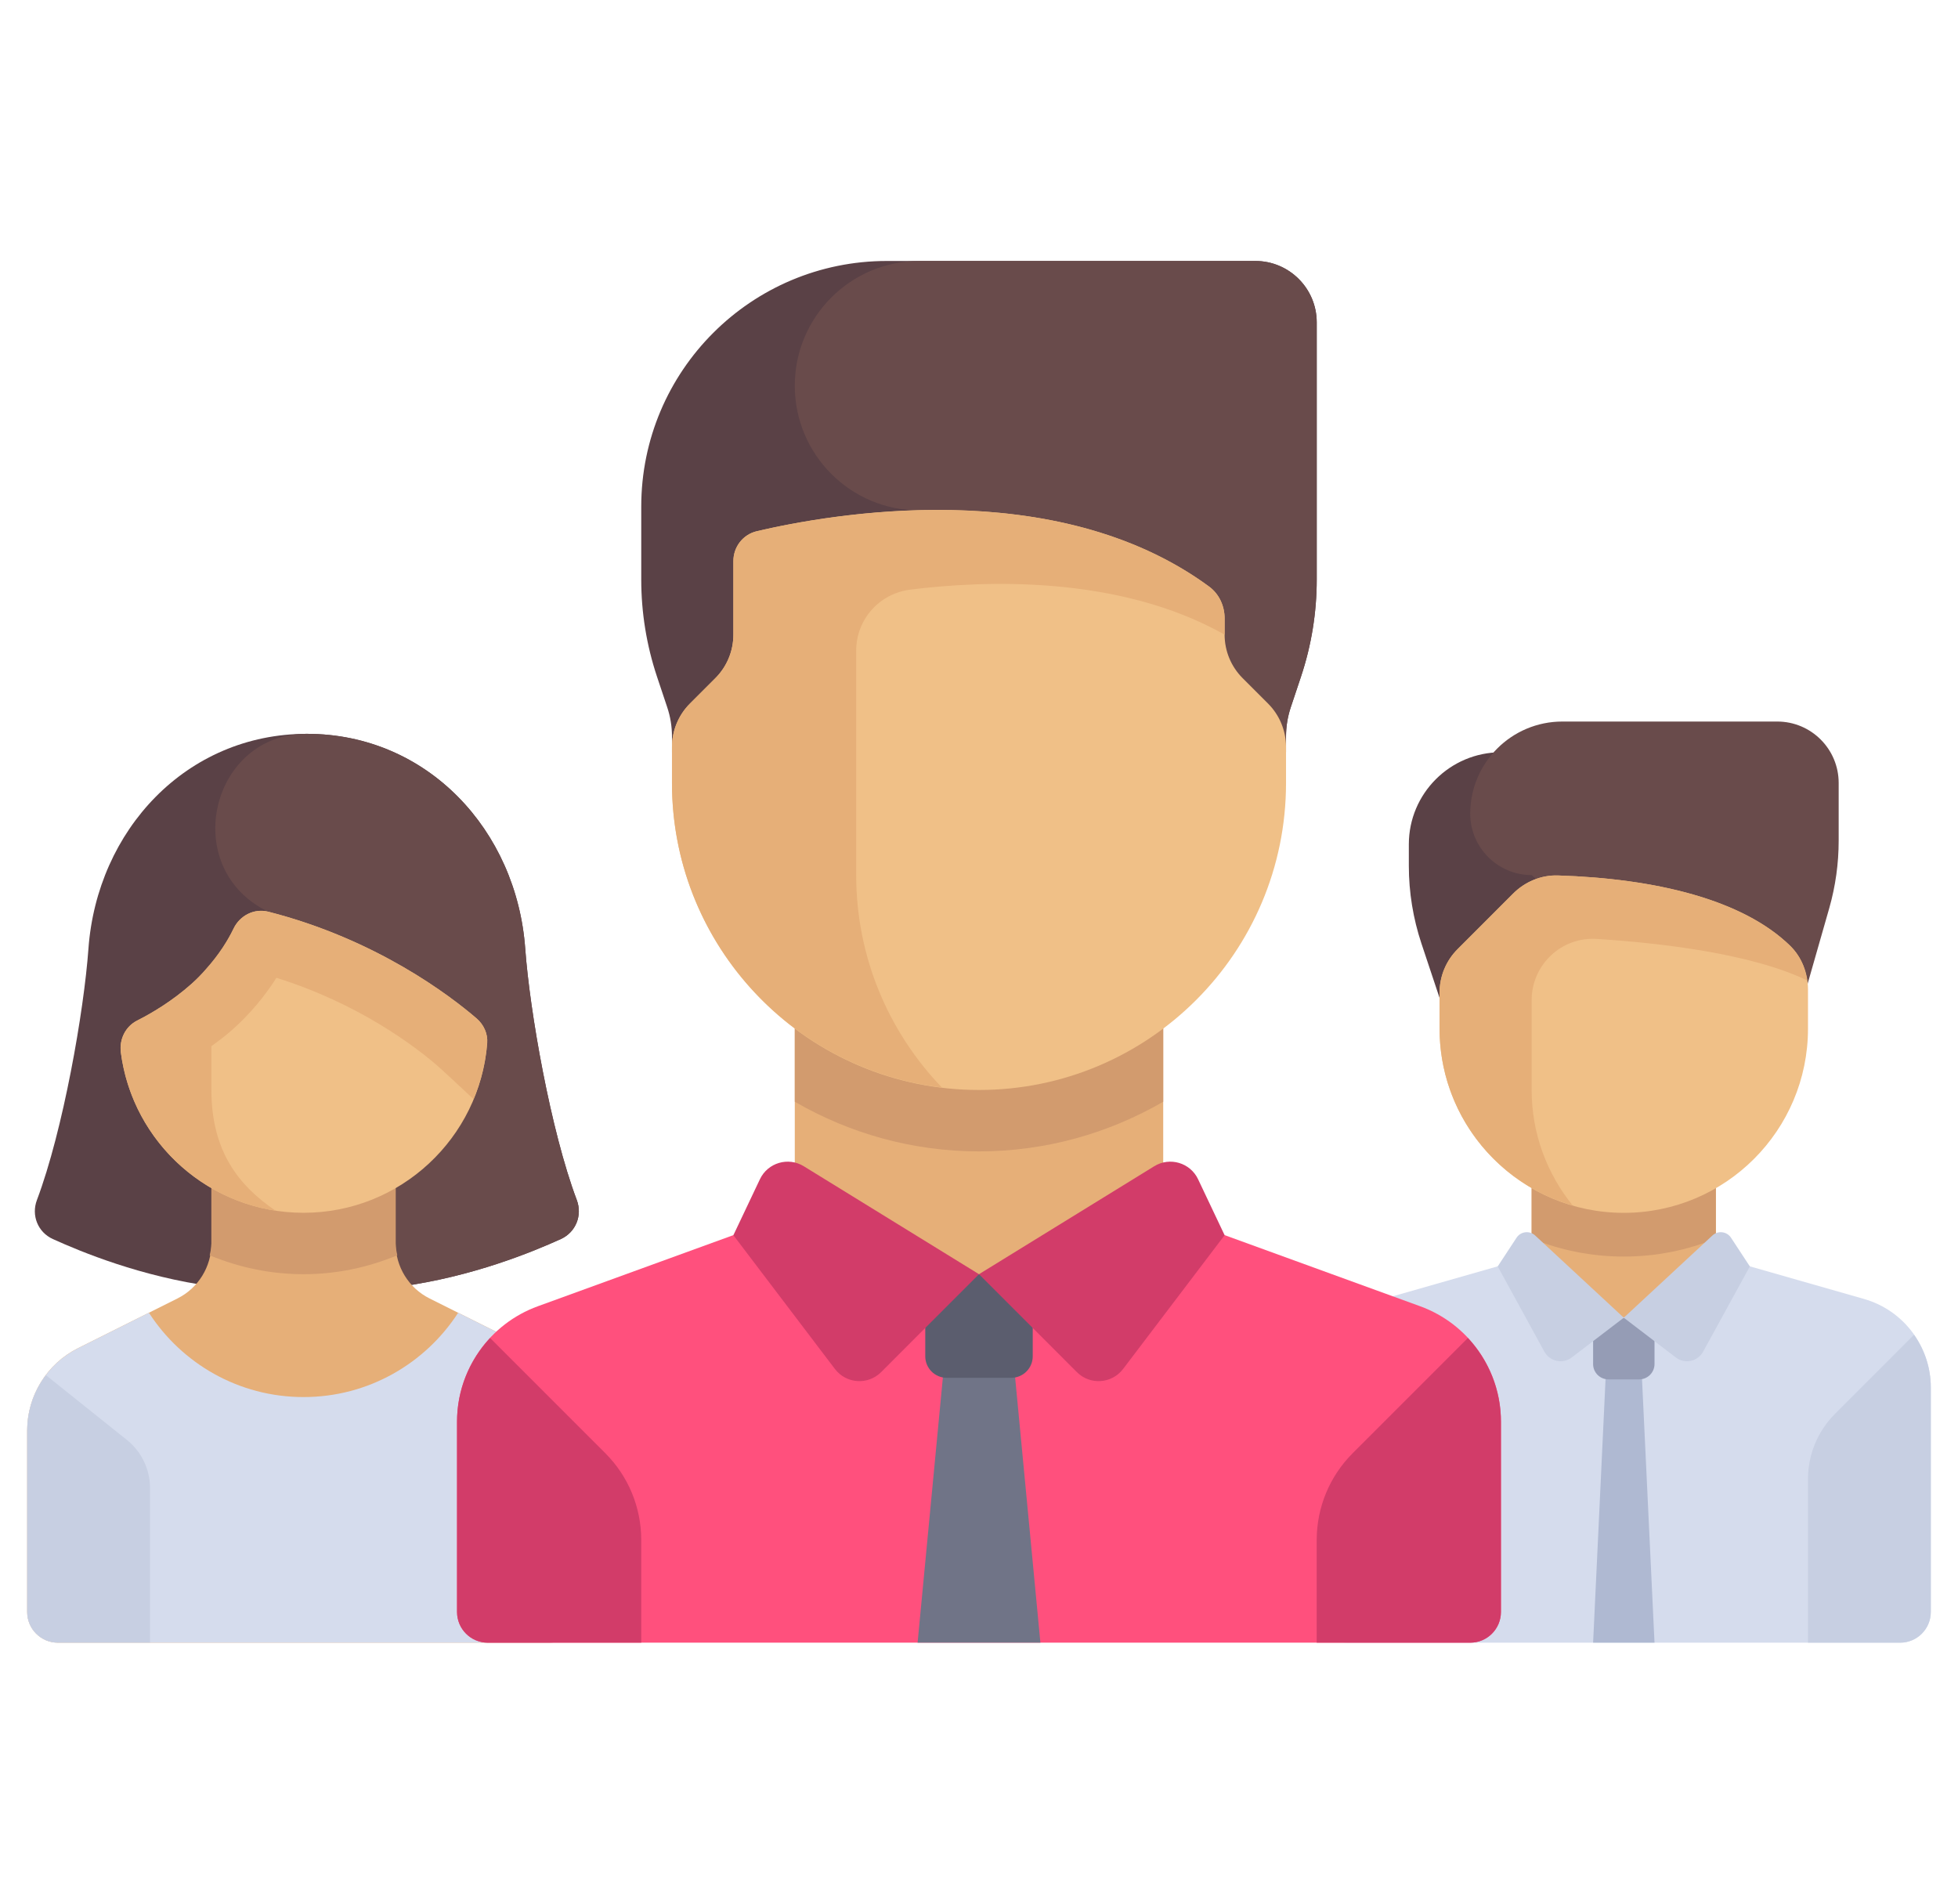 <svg width="36" height="35" viewBox="0 0 36 35" fill="none" xmlns="http://www.w3.org/2000/svg">
<g clip-path="url(#clip0_572_5619)">
<path d="M25.903 15.524V15.92C25.903 16.406 25.982 16.888 26.135 17.348L27.032 20.04H28.726V13.831H27.597C26.662 13.831 25.903 14.589 25.903 15.524Z" fill="#5A4146"/>
<path d="M33.633 16.697L32.677 20.04L28.161 16.089C27.538 16.089 27.032 15.583 27.032 14.96C27.032 14.024 27.791 13.266 28.726 13.266H32.677C33.301 13.266 33.806 13.772 33.806 14.395V15.456C33.806 15.876 33.748 16.293 33.633 16.697Z" fill="#694B4B"/>
<path d="M31.548 21.734H28.161V24.233H31.548V21.734Z" fill="#E6AF78"/>
<path d="M28.161 22.771C28.685 22.984 29.256 23.103 29.855 23.103C30.454 23.103 31.025 22.984 31.548 22.771V21.734H28.161V22.771Z" fill="#D29B6E"/>
<path d="M34.271 23.882L31.548 23.104L29.855 24.227L28.161 23.104L25.438 23.882C24.711 24.089 24.209 24.754 24.209 25.51V29.637C24.209 29.949 24.462 30.202 24.774 30.202H34.935C35.247 30.202 35.5 29.949 35.5 29.637V25.51C35.5 24.754 34.998 24.089 34.271 23.882Z" fill="#D5DCED"/>
<path d="M30.42 30.202H29.291L29.573 24.232H30.137L30.42 30.202Z" fill="#AFB9D2"/>
<path d="M29.855 22.299C27.984 22.299 26.468 20.782 26.468 18.911V18.25C26.468 17.951 26.587 17.663 26.798 17.452L27.822 16.428C28.039 16.211 28.335 16.087 28.642 16.096C30.446 16.153 32.044 16.54 32.917 17.392C33.13 17.601 33.242 17.893 33.242 18.192V18.911C33.242 20.782 31.726 22.299 29.855 22.299Z" fill="#F0C087"/>
<path d="M28.161 18.39C28.161 17.739 28.708 17.221 29.358 17.263C30.498 17.335 32.189 17.526 33.226 18.025C33.192 17.787 33.09 17.562 32.917 17.392C32.044 16.54 30.446 16.153 28.642 16.096L28.642 16.096C28.335 16.087 28.039 16.211 27.822 16.428L26.799 17.452C26.587 17.663 26.468 17.951 26.468 18.25V18.911C26.468 20.456 27.503 21.756 28.916 22.164C28.446 21.583 28.161 20.846 28.161 20.04L28.161 18.39Z" fill="#E6AF78"/>
<path d="M33.242 27.192C33.242 26.743 33.421 26.312 33.738 25.995L35.191 24.541C35.386 24.819 35.5 25.153 35.5 25.51V29.637C35.5 29.949 35.248 30.202 34.936 30.202H33.242V27.192Z" fill="#C7CFE2"/>
<path d="M30.137 25.361H29.573C29.417 25.361 29.291 25.235 29.291 25.079V24.232H30.42V25.079C30.42 25.235 30.293 25.361 30.137 25.361Z" fill="#959CB5"/>
<path d="M29.855 24.227L28.898 24.958C28.733 25.084 28.495 25.033 28.395 24.851L27.537 23.284L27.883 22.757C27.959 22.64 28.122 22.62 28.225 22.715L29.855 24.227Z" fill="#C7CFE2"/>
<path d="M29.855 24.227L30.812 24.958C30.977 25.084 31.215 25.033 31.314 24.851L32.173 23.284L31.827 22.757C31.751 22.64 31.587 22.62 31.485 22.715L29.855 24.227Z" fill="#C7CFE2"/>
<path d="M10.605 22.063C10.123 20.785 9.74 18.587 9.657 17.443C9.5 15.266 7.859 13.492 5.642 13.492C3.424 13.492 1.784 15.266 1.626 17.443C1.544 18.587 1.161 20.785 0.679 22.063C0.572 22.345 0.695 22.655 0.972 22.781C1.489 23.015 2.592 23.474 3.921 23.653H7.363C8.686 23.474 9.796 23.015 10.311 22.781C10.588 22.655 10.711 22.345 10.605 22.063Z" fill="#5A4146"/>
<path d="M10.311 22.781C10.588 22.655 10.711 22.345 10.605 22.063C10.123 20.785 9.74 18.587 9.657 17.443C9.5 15.266 7.859 13.492 5.642 13.492C5.636 13.492 5.631 13.492 5.625 13.492C3.923 13.499 3.322 15.819 4.787 16.685C4.875 16.737 4.931 16.762 4.931 16.762L6.214 23.653H7.363C8.686 23.474 9.796 23.015 10.311 22.781Z" fill="#694B4B"/>
<path d="M9.725 24.786L7.898 23.873C7.516 23.682 7.274 23.291 7.274 22.863L7.274 21.169H3.887V22.863C3.887 23.291 3.645 23.682 3.263 23.873L1.436 24.786C0.862 25.073 0.5 25.66 0.5 26.301V29.637C0.5 29.949 0.753 30.202 1.065 30.202H10.097C10.409 30.202 10.661 29.949 10.661 29.637V26.301C10.661 25.66 10.299 25.073 9.725 24.786Z" fill="#E6AF78"/>
<path d="M5.581 23.427C6.188 23.427 6.771 23.302 7.304 23.079C7.29 23.008 7.274 22.937 7.274 22.863L7.274 21.169H3.887V22.863C3.887 22.938 3.871 23.009 3.856 23.08C4.391 23.302 4.972 23.427 5.581 23.427Z" fill="#D29B6E"/>
<path d="M9.725 24.787L8.424 24.136C7.82 25.068 6.774 25.686 5.581 25.686C4.388 25.686 3.341 25.068 2.738 24.136L1.436 24.787C0.862 25.073 0.5 25.66 0.5 26.301V29.637C0.5 29.949 0.753 30.202 1.065 30.202H10.097C10.409 30.202 10.661 29.949 10.661 29.637V26.301C10.661 25.66 10.299 25.073 9.725 24.787Z" fill="#D5DCED"/>
<path d="M5.581 22.298C3.859 22.298 2.437 21.013 2.222 19.349C2.191 19.108 2.307 18.872 2.523 18.763C2.783 18.632 3.161 18.41 3.523 18.088C3.925 17.729 4.162 17.35 4.295 17.072C4.41 16.832 4.674 16.697 4.932 16.762C6.919 17.269 8.272 18.303 8.763 18.725C8.895 18.839 8.971 19.006 8.958 19.179C8.821 20.924 7.361 22.298 5.581 22.298Z" fill="#F0C087"/>
<path d="M8.763 18.725C8.272 18.303 6.919 17.269 4.931 16.762C4.674 16.697 4.41 16.832 4.295 17.072C4.194 17.282 4.027 17.55 3.779 17.825C3.779 17.825 3.779 17.826 3.779 17.826C3.702 17.914 3.62 18.001 3.523 18.088C3.161 18.411 2.783 18.632 2.523 18.763C2.306 18.872 2.191 19.109 2.222 19.35C2.415 20.844 3.584 22.033 5.067 22.26C4.391 21.8 3.887 21.168 3.887 20.04V19.235C4.015 19.141 4.145 19.046 4.274 18.93C4.588 18.65 4.862 18.326 5.082 17.978C6.602 18.452 7.633 19.243 8.024 19.579C8.131 19.672 8.396 19.917 8.707 20.209C8.841 19.887 8.929 19.542 8.957 19.179C8.971 19.006 8.895 18.839 8.763 18.725Z" fill="#E6AF78"/>
<path d="M0.844 25.283C0.627 25.572 0.5 25.926 0.5 26.301V29.637C0.5 29.949 0.753 30.201 1.065 30.201H2.758V27.357C2.758 27.014 2.602 26.69 2.334 26.475L0.844 25.283Z" fill="#C7CFE2"/>
<path d="M26.11 24.016L21.387 22.298L18 23.427L14.613 22.298L9.89 24.016C8.997 24.34 8.403 25.189 8.403 26.138V29.637C8.403 29.949 8.656 30.202 8.968 30.202H27.032C27.344 30.202 27.597 29.949 27.597 29.637V26.138C27.597 25.189 27.003 24.34 26.11 24.016Z" fill="#FF507D"/>
<path d="M17.409 24.557L16.871 30.202H19.129L18.591 24.557H17.409Z" fill="#707487"/>
<path d="M18.593 25.332H17.407C17.189 25.332 17.012 25.155 17.012 24.937V23.427H18.988V24.937C18.988 25.155 18.811 25.332 18.593 25.332Z" fill="#5B5D6E"/>
<path d="M26.989 24.6C27.37 25.009 27.596 25.554 27.596 26.138V29.637C27.596 29.949 27.344 30.202 27.032 30.202H24.209V28.314C24.209 27.715 24.447 27.141 24.871 26.718L26.989 24.6Z" fill="#D23C69"/>
<path d="M24.21 10.656V5.927C24.21 5.304 23.704 4.798 23.081 4.798H16.307C13.812 4.798 11.79 6.82 11.79 9.315V10.656C11.79 11.263 11.888 11.866 12.08 12.442L12.268 13.005C12.326 13.178 12.355 13.359 12.355 13.541V13.831H23.645V13.541C23.645 13.359 23.675 13.178 23.732 13.005L23.92 12.442C24.112 11.866 24.21 11.263 24.21 10.656Z" fill="#5A4146"/>
<path d="M14.613 7.092C14.613 8.358 15.64 9.385 16.906 9.385H17.224L17.377 13.831H23.645V13.541C23.645 13.359 23.674 13.178 23.732 13.005L23.92 12.441C24.112 11.866 24.209 11.263 24.209 10.656V5.927C24.209 5.304 23.704 4.798 23.081 4.798H16.906C15.64 4.798 14.613 5.825 14.613 7.092Z" fill="#694B4B"/>
<path d="M21.387 18.347H14.613V23.428H21.387V18.347Z" fill="#E6AF78"/>
<path d="M14.613 20.256C15.61 20.833 16.765 21.169 18 21.169C19.235 21.169 20.39 20.833 21.387 20.256V18.347H14.613L14.613 20.256Z" fill="#D29B6E"/>
<path d="M18 23.427L16.2 25.228C15.957 25.47 15.558 25.442 15.351 25.17L13.484 22.71L13.972 21.681C14.116 21.377 14.492 21.266 14.778 21.442L18 23.427Z" fill="#D23C69"/>
<path d="M18 23.427L19.8 25.228C20.042 25.47 20.442 25.442 20.649 25.17L22.516 22.71L22.028 21.681C21.884 21.377 21.508 21.266 21.222 21.442L18 23.427Z" fill="#D23C69"/>
<path d="M18 20.04C14.882 20.04 12.355 17.513 12.355 14.395V13.734C12.355 13.434 12.474 13.147 12.686 12.935L13.153 12.468C13.365 12.256 13.484 11.969 13.484 11.669V10.316C13.484 10.055 13.659 9.827 13.914 9.767C15.249 9.452 19.404 8.705 22.231 10.785C22.415 10.92 22.516 11.141 22.516 11.369V11.669C22.516 11.969 22.635 12.256 22.847 12.468L23.314 12.935C23.526 13.147 23.645 13.434 23.645 13.734V14.395C23.645 17.513 21.118 20.04 18 20.04Z" fill="#F0C087"/>
<path d="M22.231 10.785C20.243 9.322 17.601 9.259 15.742 9.459C14.958 9.543 14.31 9.674 13.914 9.767C13.66 9.828 13.484 10.055 13.484 10.316V11.669C13.484 11.969 13.365 12.256 13.153 12.468L12.686 12.935C12.474 13.147 12.355 13.434 12.355 13.734V14.395C12.355 17.281 14.523 19.658 17.318 19.995C16.344 18.981 15.742 17.606 15.742 16.089V11.962C15.742 11.39 16.168 10.912 16.735 10.841C18.09 10.671 20.571 10.569 22.516 11.669V11.369C22.516 11.142 22.415 10.92 22.231 10.785Z" fill="#E6AF78"/>
<path d="M9.011 24.6C8.63 25.009 8.403 25.554 8.403 26.138V29.637C8.403 29.949 8.656 30.202 8.968 30.202H11.79V28.314C11.79 27.715 11.553 27.141 11.129 26.718L9.011 24.6Z" fill="#D23C69"/>
</g>
<defs>
<clipPath id="clip0_572_5619">
<rect width="35" height="35" fill="white" transform="translate(0.5)"/>
</clipPath>
</defs>
</svg>

